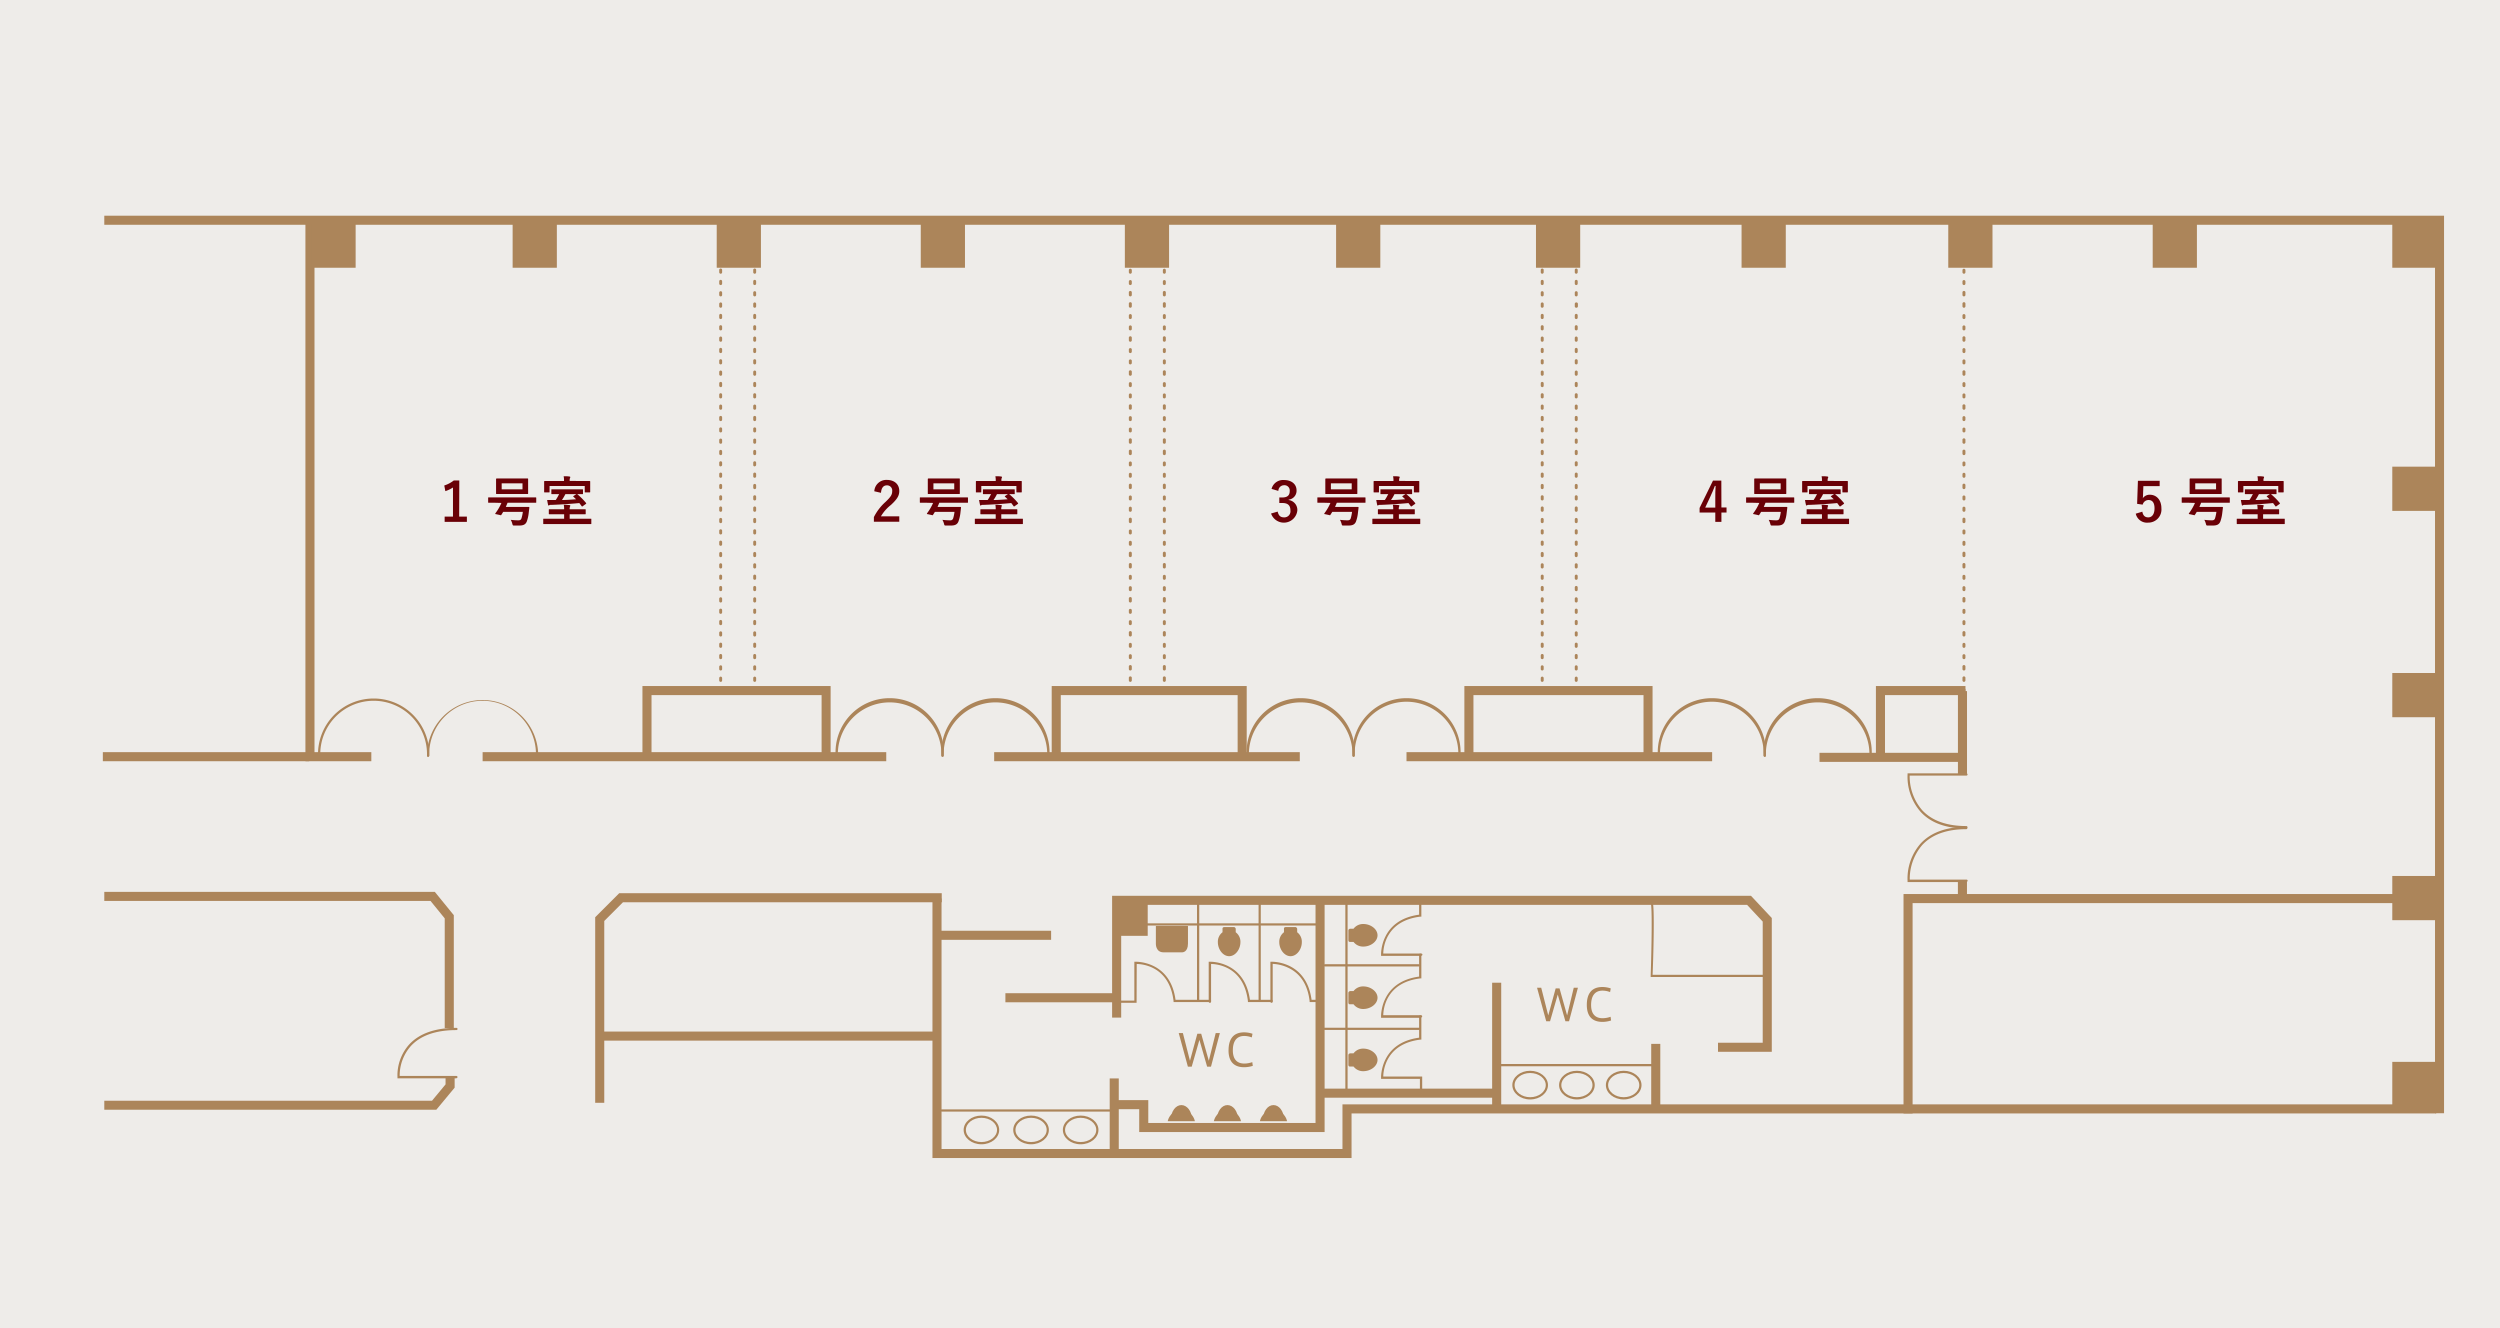 <svg xmlns="http://www.w3.org/2000/svg" viewBox="0 0 600.48 319"><defs><style>.cls-1{fill:#eeece9;}.cls-2{fill:#ac855a;}.cls-3{fill:#690006;}</style></defs><g id="レイヤー_2" data-name="レイヤー 2"><g id="デザイン作成"><rect class="cls-1" width="600.48" height="319"/><polygon class="cls-2" points="109 246.93 106.82 246.93 106.82 220.59 103.41 216.4 25.05 216.4 25.05 214.22 104.44 214.22 109 219.82 109 246.93"/><polygon class="cls-2" points="145.14 264.88 142.96 264.88 142.96 220.31 148.73 214.54 226.2 214.54 226.2 216.72 149.63 216.72 145.14 221.21 145.14 264.88"/><rect class="cls-2" x="144.05" y="247.77" width="81.59" height="2.18"/><polygon class="cls-2" points="324.63 278.15 223.97 278.15 223.97 215.8 226.15 215.8 226.15 275.98 322.45 275.98 322.45 265.26 585.16 265.26 585.16 267.44 324.63 267.44 324.63 278.15"/><polygon class="cls-2" points="587.04 267.39 584.87 267.39 584.87 53.99 25.05 53.99 25.05 51.81 587.04 51.81 587.04 267.39"/><polygon class="cls-2" points="425.57 252.63 412.65 252.63 412.65 250.45 423.39 250.45 423.39 221.36 419.63 217.34 269.3 217.34 269.3 244.42 267.12 244.42 267.12 215.16 420.57 215.16 425.57 220.5 425.57 252.63"/><polygon class="cls-2" points="318.16 271.91 273.63 271.91 273.63 266.42 267.63 266.42 267.63 264.24 275.81 264.24 275.81 269.73 315.98 269.73 315.98 216.87 318.16 216.87 318.16 271.91"/><rect class="cls-2" x="266.54" y="259.03" width="2.18" height="18.76"/><rect class="cls-2" x="317.3" y="261.48" width="42.19" height="2.18"/><rect class="cls-2" x="358.4" y="236.04" width="2.18" height="30.47"/><rect class="cls-2" x="396.61" y="250.73" width="2.18" height="14.93"/><rect class="cls-2" x="225.15" y="223.56" width="27.32" height="2.18"/><rect class="cls-2" x="241.49" y="238.56" width="26.14" height="2.18"/><polygon class="cls-2" points="104.8 266.55 25.05 266.55 25.05 264.38 103.77 264.38 107.02 260.46 107.02 258.75 109.2 258.75 109.2 261.25 104.8 266.55"/><polygon class="cls-2" points="89.19 182.84 73.36 182.84 73.36 53.08 75.54 53.08 75.54 180.66 89.19 180.66 89.19 182.84"/><rect class="cls-2" x="115.92" y="180.66" width="96.95" height="2.18"/><rect class="cls-2" x="238.79" y="180.66" width="73.41" height="2.18"/><rect class="cls-2" x="337.83" y="180.66" width="73.41" height="2.18"/><rect class="cls-2" x="437.03" y="180.82" width="35.06" height="2.18"/><rect class="cls-2" x="470.28" y="166" width="2.18" height="19.9"/><polygon class="cls-2" points="459.39 267.44 457.21 267.44 457.21 214.74 584.99 214.74 584.99 216.92 459.39 216.92 459.39 267.44"/><path class="cls-2" d="M109.61,259H95.47l0-.25a11.16,11.16,0,0,1,2.81-7.87c2.44-2.65,6.26-4,11.35-4a.27.27,0,1,1,0,.54c-4.93,0-8.61,1.29-10.94,3.82A10.71,10.71,0,0,0,96,258.43h13.62a.27.27,0,1,1,0,.54Z"/><path class="cls-2" d="M472.32,211.86H458.18l0-.25a12.78,12.78,0,0,1,3.14-9c2.45-2.65,6.16-4,11-4a.28.28,0,0,1,0,.55c-4.7,0-8.27,1.28-10.61,3.8a12.48,12.48,0,0,0-3,8.31h13.63a.27.27,0,1,1,0,.54Z"/><path class="cls-2" d="M472.32,199c-4.86,0-8.57-1.34-11-4a12.8,12.8,0,0,1-3.14-9l0-.25h14.14a.27.27,0,0,1,.27.27.28.28,0,0,1-.27.28H458.69a12.46,12.46,0,0,0,3,8.3c2.34,2.53,5.91,3.81,10.61,3.81a.27.27,0,1,1,0,.54Z"/><path class="cls-2" d="M129,181.77a.27.27,0,0,1-.27-.27,12.82,12.82,0,1,0-25.63,0,.27.27,0,0,1-.54,0,13.36,13.36,0,1,1,26.72,0A.27.27,0,0,1,129,181.77Z"/><path class="cls-2" d="M102.83,181.77a.27.27,0,0,1-.27-.27,12.82,12.82,0,1,0-25.63,0,.27.27,0,1,1-.54,0,13.36,13.36,0,1,1,26.71,0A.27.27,0,0,1,102.83,181.77Z"/><path class="cls-2" d="M251.8,181.77a.27.27,0,0,1-.27-.27,12.44,12.44,0,1,0-24.87,0,.27.27,0,1,1-.54,0,13,13,0,1,1,25.95,0A.27.27,0,0,1,251.8,181.77Z"/><path class="cls-2" d="M226.39,181.77a.27.27,0,0,1-.27-.27,12.44,12.44,0,1,0-24.87,0,.27.27,0,1,1-.54,0,13,13,0,1,1,25.95,0A.27.27,0,0,1,226.39,181.77Z"/><path class="cls-2" d="M350.54,181.77a.27.27,0,0,1-.27-.27,12.45,12.45,0,1,0-24.88,0,.27.27,0,0,1-.54,0,13,13,0,1,1,25.95,0A.27.27,0,0,1,350.54,181.77Z"/><path class="cls-2" d="M325.12,181.77a.27.27,0,0,1-.27-.27,12.44,12.44,0,1,0-24.87,0,.27.27,0,1,1-.54,0,13,13,0,1,1,25.95,0A.27.27,0,0,1,325.12,181.77Z"/><path class="cls-2" d="M449.29,181.77a.27.27,0,0,1-.27-.27,12.44,12.44,0,1,0-24.87,0,.27.27,0,0,1-.54,0,13,13,0,1,1,25.95,0A.27.27,0,0,1,449.29,181.77Z"/><path class="cls-2" d="M423.88,181.77a.27.27,0,0,1-.27-.27,12.45,12.45,0,1,0-24.88,0,.27.27,0,1,1-.53,0,13,13,0,1,1,25.95,0A.27.27,0,0,1,423.88,181.77Z"/><path class="cls-2" d="M340.76,232.14H318.23a.27.27,0,1,1,0-.54h22.53a.27.27,0,1,1,0,.54Z"/><path class="cls-2" d="M340.76,247.38H318.23a.27.27,0,1,1,0-.53h22.53a.27.27,0,1,1,0,.53Z"/><path class="cls-2" d="M341.32,229.59h-9.6v-.25c0-.09-.27-8.37,9.14-9.64v-3.45a.27.27,0,0,1,.54,0v3.92l-.23,0c-8.33,1-8.9,7.46-8.92,8.86h9.08a.27.27,0,1,1,0,.53Z"/><path class="cls-2" d="M305.41,240.87a.27.27,0,0,1-.27-.27V231l.26,0c.09,0,8.36-.27,9.63,9.15h2.21a.27.27,0,1,1,0,.54h-2.68l0-.24c-.46-3.85-2.14-6.52-5-7.93a9.55,9.55,0,0,0-3.87-1v9.08A.27.27,0,0,1,305.41,240.87Z"/><path class="cls-2" d="M290.59,240.87a.27.27,0,0,1-.27-.27V231l.26,0c.09,0,8.37-.27,9.64,9.15h5.19a.27.27,0,1,1,0,.54h-5.67l0-.24c-1-8.33-7.45-8.89-8.85-8.91v9.08A.27.27,0,0,1,290.59,240.87Z"/><path class="cls-2" d="M273,240.87h-4.62a.27.27,0,0,1,0-.54h4.08V231l.26,0c.08,0,8.37-.27,9.63,9.15h8.28a.27.27,0,0,1,0,.54h-8.75l0-.24c-1-8.33-7.45-8.89-8.85-8.91Z"/><path class="cls-2" d="M341.32,244.46h-9.6v-.26c0-.08-.27-8.37,9.14-9.63v-5.25a.27.27,0,0,1,.54,0V235l-.23,0c-8.33,1-8.9,7.45-8.92,8.85h9.08a.27.27,0,1,1,0,.54Z"/><path class="cls-2" d="M341.32,262a.27.27,0,0,1-.27-.27v-2.6h-9.33v-.25c0-.09-.27-8.37,9.14-9.64v-5.09a.27.27,0,0,1,.54,0v5.56l-.23,0c-8.33,1-8.9,7.46-8.92,8.86h9.35v3.13A.27.27,0,0,1,341.32,262Z"/><path class="cls-2" d="M397.59,256.11H359.88a.27.27,0,0,1,0-.54h37.71a.27.27,0,0,1,0,.54Z"/><path class="cls-2" d="M367.53,264.08c-2.36,0-4.28-1.55-4.28-3.45s1.92-3.44,4.28-3.44,4.28,1.55,4.28,3.44S369.89,264.08,367.53,264.08Zm0-6.35c-2.06,0-3.74,1.3-3.74,2.9s1.68,2.91,3.74,2.91,3.75-1.3,3.75-2.91S369.6,257.73,367.53,257.73Z"/><path class="cls-2" d="M267.05,267H226.26a.27.27,0,1,1,0-.53h40.79a.27.27,0,0,1,0,.53Z"/><path class="cls-2" d="M235.74,274.85c-2.36,0-4.28-1.55-4.28-3.45s1.92-3.45,4.28-3.45S240,269.5,240,271.4,238.1,274.85,235.74,274.85Zm0-6.36c-2.06,0-3.74,1.31-3.74,2.91s1.68,2.91,3.74,2.91,3.74-1.31,3.74-2.91S237.81,268.49,235.74,268.49Z"/><path class="cls-2" d="M247.65,274.85c-2.36,0-4.28-1.55-4.28-3.45s1.92-3.45,4.28-3.45,4.28,1.55,4.28,3.45S250,274.85,247.65,274.85Zm0-6.36c-2.06,0-3.74,1.31-3.74,2.91s1.68,2.91,3.74,2.91,3.75-1.31,3.75-2.91S249.72,268.49,247.65,268.49Z"/><path class="cls-2" d="M259.56,274.85c-2.36,0-4.27-1.55-4.27-3.45s1.91-3.45,4.27-3.45,4.28,1.55,4.28,3.45S261.92,274.85,259.56,274.85Zm0-6.36c-2.06,0-3.74,1.31-3.74,2.91s1.68,2.91,3.74,2.91,3.75-1.31,3.75-2.91S261.63,268.49,259.56,268.49Z"/><path class="cls-2" d="M378.76,264.08c-2.36,0-4.28-1.55-4.28-3.45s1.92-3.44,4.28-3.44,4.28,1.55,4.28,3.44S381.12,264.08,378.76,264.08Zm0-6.35c-2.07,0-3.74,1.3-3.74,2.9s1.67,2.91,3.74,2.91,3.74-1.3,3.74-2.91S380.82,257.73,378.76,257.73Z"/><path class="cls-2" d="M390,264.08c-2.36,0-4.28-1.55-4.28-3.45s1.92-3.44,4.28-3.44,4.28,1.55,4.28,3.44S392.34,264.08,390,264.08Zm0-6.35c-2.06,0-3.74,1.3-3.74,2.9s1.68,2.91,3.74,2.91,3.74-1.3,3.74-2.91S392.05,257.73,390,257.73Z"/><path class="cls-2" d="M287.78,240.67a.27.27,0,0,1-.27-.27V216.87a.27.27,0,0,1,.54,0V240.4A.27.27,0,0,1,287.78,240.67Z"/><path class="cls-2" d="M302.56,240.67a.27.27,0,0,1-.26-.27V216.87a.27.27,0,0,1,.53,0V240.4A.27.27,0,0,1,302.56,240.67Z"/><path class="cls-2" d="M311.57,223.92v-.79a.49.49,0,0,0-.38-.45h-2.34c-.47,0-.45.32-.45.32v.92a2.85,2.85,0,0,0-1.13,2.37c0,1.73,1.22,3.38,2.71,3.38s2.71-1.65,2.71-3.38A2.85,2.85,0,0,0,311.57,223.92Z"/><path class="cls-2" d="M325.11,223.07h-.78a.5.5,0,0,0-.46.37v2.34c0,.47.33.46.33.46h.91a2.86,2.86,0,0,0,2.37,1.12c1.73,0,3.39-1.21,3.39-2.71s-1.66-2.71-3.39-2.71A2.87,2.87,0,0,0,325.11,223.07Z"/><path class="cls-2" d="M325.11,238.05h-.78a.51.51,0,0,0-.46.38v2.33c0,.48.33.46.33.46h.91a2.87,2.87,0,0,0,2.37,1.13c1.73,0,3.39-1.22,3.39-2.71s-1.66-2.71-3.39-2.71A2.86,2.86,0,0,0,325.11,238.05Z"/><path class="cls-2" d="M325.11,253h-.78a.5.5,0,0,0-.46.37v2.34c0,.48.33.46.33.46h.91a2.86,2.86,0,0,0,2.37,1.12c1.73,0,3.39-1.21,3.39-2.71s-1.66-2.71-3.39-2.71A2.87,2.87,0,0,0,325.11,253Z"/><path class="cls-2" d="M296.81,223.92v-.79a.49.49,0,0,0-.37-.45H294.1c-.47,0-.46.32-.46.32v.92a2.85,2.85,0,0,0-1.12,2.37c0,1.73,1.21,3.38,2.71,3.38s2.71-1.65,2.71-3.38A2.85,2.85,0,0,0,296.81,223.92Z"/><path class="cls-2" d="M277.63,222.4v4.25s-.09,2.09,1.83,2.09H284s1.34,0,1.34-2.09V222.4"/><path class="cls-2" d="M287.73,222.31H275.54a.28.28,0,0,1-.27-.27.27.27,0,0,1,.27-.27h12.19a.27.27,0,0,1,.27.27A.28.28,0,0,1,287.73,222.31Z"/><path class="cls-2" d="M302.42,222.31H288.06a.28.28,0,0,1-.27-.27.27.27,0,0,1,.27-.27h14.36a.27.27,0,0,1,.27.27A.28.28,0,0,1,302.42,222.31Z"/><path class="cls-2" d="M316.42,222.31H302.86a.28.28,0,0,1-.27-.27.27.27,0,0,1,.27-.27h13.56a.27.27,0,0,1,.27.27A.28.28,0,0,1,316.42,222.31Z"/><path class="cls-2" d="M323.41,232.14a.27.27,0,0,1-.27-.27V217.22a.27.27,0,0,1,.54,0v14.65A.27.27,0,0,1,323.41,232.14Z"/><path class="cls-2" d="M323.41,262.07a.27.27,0,0,1-.27-.27V232.15a.27.27,0,0,1,.54,0V261.8A.27.27,0,0,1,323.41,262.07Z"/><path class="cls-2" d="M292,248.14h1l-2.13,8.06h-.93l-1.85-6.43-1.85,6.43h-.92l-2.2-8.06h1l1.7,6.65,1.77-6.49h.93l1.83,6.49Z"/><path class="cls-2" d="M295.09,252.26c0-2.24.82-4.3,3.75-4.3a6.48,6.48,0,0,1,2,.34l-.17.88a5.11,5.11,0,0,0-1.81-.35c-2.06,0-2.74,1.58-2.74,3.45s.76,3.18,2.78,3.18a6.3,6.3,0,0,0,1.89-.34l.12.89a7,7,0,0,1-2.06.33c-2.89,0-3.77-1.84-3.77-4.07Z"/><path class="cls-2" d="M378,237.25h1l-2.13,8.05H376l-1.84-6.42-1.85,6.42h-.92l-2.2-8.05h1l1.69,6.65,1.78-6.49h.93l1.82,6.49Z"/><path class="cls-2" d="M381.14,241.37c0-2.24.81-4.3,3.75-4.3a6.41,6.41,0,0,1,2,.34l-.16.88a5.11,5.11,0,0,0-1.81-.35c-2.06,0-2.75,1.58-2.75,3.45s.77,3.18,2.78,3.18a6,6,0,0,0,1.9-.35l.12.89a6.69,6.69,0,0,1-2.06.34c-2.89,0-3.77-1.85-3.77-4.07Z"/><rect class="cls-2" x="470.27" y="211.44" width="2.18" height="3.63"/><polygon class="cls-2" points="299.45 181.12 297.27 181.12 297.27 166.96 254.79 166.96 254.79 181.12 252.61 181.12 252.61 164.78 299.45 164.78 299.45 181.12"/><polygon class="cls-2" points="199.51 181.12 197.34 181.12 197.34 166.96 156.49 166.96 156.49 181.12 154.31 181.12 154.31 164.78 199.51 164.78 199.51 181.12"/><polygon class="cls-2" points="396.93 181.12 394.76 181.12 394.76 166.96 353.91 166.96 353.91 181.12 351.73 181.12 351.73 164.78 396.93 164.78 396.93 181.12"/><polygon class="cls-2" points="452.76 181.12 450.58 181.12 450.58 164.78 472.09 164.78 472.09 166.96 452.76 166.96 452.76 181.12"/><rect class="cls-2" x="24.7" y="180.66" width="49.56" height="2.18"/><rect class="cls-2" x="74.8" y="53.69" width="10.62" height="10.62"/><rect class="cls-2" x="123.13" y="53.69" width="10.62" height="10.62"/><rect class="cls-2" x="172.15" y="53.69" width="10.62" height="10.62"/><rect class="cls-2" x="221.16" y="53.69" width="10.62" height="10.62"/><rect class="cls-2" x="270.18" y="53.69" width="10.62" height="10.62"/><rect class="cls-2" x="320.92" y="53.69" width="10.62" height="10.62"/><rect class="cls-2" x="368.93" y="53.69" width="10.62" height="10.62"/><rect class="cls-2" x="418.31" y="53.69" width="10.62" height="10.62"/><rect class="cls-2" x="467.96" y="53.69" width="10.62" height="10.62"/><rect class="cls-2" x="517.06" y="53.69" width="10.62" height="10.62"/><rect class="cls-2" x="574.61" y="53.69" width="10.62" height="10.62"/><rect class="cls-2" x="574.61" y="112.09" width="10.62" height="10.62"/><rect class="cls-2" x="574.61" y="161.65" width="10.62" height="10.62"/><rect class="cls-2" x="574.61" y="210.4" width="10.62" height="10.62"/><rect class="cls-2" x="574.61" y="255.05" width="10.62" height="10.62"/><rect class="cls-2" x="268.41" y="216.07" width="7.26" height="8.71"/><path class="cls-2" d="M424.71,234.67H396.48v-.28c.21-6.36.41-16.73,0-17.46a.27.27,0,0,1,.11-.36.25.25,0,0,1,.35.09c.54.9.16,14.13,0,17.48h27.68a.27.27,0,1,1,0,.53Z"/><path class="cls-2" d="M287,269.31a3.33,3.33,0,0,0-6.52,0Z"/><path class="cls-2" d="M286.28,268.77c0-1.85-1.16-3.34-2.52-3.34s-2.47,1.49-2.52,3.34Z"/><path class="cls-2" d="M298.08,269.31a3.33,3.33,0,0,0-6.52,0Z"/><path class="cls-2" d="M297.34,268.77c0-1.85-1.16-3.34-2.52-3.34s-2.47,1.49-2.52,3.34Z"/><path class="cls-2" d="M309.14,269.31a3.33,3.33,0,0,0-6.52,0Z"/><path class="cls-2" d="M308.41,268.77c-.06-1.85-1.16-3.34-2.53-3.34s-2.47,1.49-2.52,3.34Z"/><path class="cls-2" d="M173.1,166.5a.35.35,0,0,1-.35-.35v-.55a.35.35,0,0,1,.35-.35.35.35,0,0,1,.35.35v.55A.35.35,0,0,1,173.1,166.5Zm0-2.72a.36.36,0,0,1-.35-.36v-.54a.36.36,0,0,1,.35-.36.35.35,0,0,1,.35.36v.54A.35.35,0,0,1,173.1,163.78Zm0-2.73a.35.35,0,0,1-.35-.35v-.54a.36.36,0,0,1,.35-.36.35.35,0,0,1,.35.36v.54A.34.34,0,0,1,173.1,161.05Zm0-2.72a.35.35,0,0,1-.35-.35v-.55a.35.35,0,0,1,.35-.35.35.35,0,0,1,.35.35V158A.35.35,0,0,1,173.1,158.33Zm0-2.72a.36.36,0,0,1-.35-.36v-.54a.35.35,0,0,1,.35-.35.34.34,0,0,1,.35.35v.54A.35.35,0,0,1,173.1,155.61Zm0-2.72a.36.36,0,0,1-.35-.36V152a.36.36,0,0,1,.35-.36.35.35,0,0,1,.35.36v.54A.35.35,0,0,1,173.1,152.89Zm0-2.73a.35.35,0,0,1-.35-.35v-.55a.35.35,0,0,1,.35-.35.35.35,0,0,1,.35.35v.55A.35.35,0,0,1,173.1,150.16Zm0-2.72a.35.35,0,0,1-.35-.35v-.55a.35.35,0,0,1,.35-.35.35.35,0,0,1,.35.35v.55A.35.35,0,0,1,173.1,147.44Zm0-2.72a.36.36,0,0,1-.35-.36v-.54a.36.36,0,0,1,.35-.36.35.35,0,0,1,.35.36v.54A.35.35,0,0,1,173.1,144.72Zm0-2.73a.35.35,0,0,1-.35-.35v-.55a.35.35,0,0,1,.35-.35.35.35,0,0,1,.35.35v.55A.35.35,0,0,1,173.1,142Zm0-2.72a.35.35,0,0,1-.35-.35v-.55a.35.35,0,0,1,.35-.35.35.35,0,0,1,.35.35v.55A.35.35,0,0,1,173.1,139.27Zm0-2.72a.36.36,0,0,1-.35-.36v-.54a.36.36,0,0,1,.35-.36.35.35,0,0,1,.35.36v.54A.35.35,0,0,1,173.1,136.55Zm0-2.73a.35.35,0,0,1-.35-.35v-.54a.36.36,0,0,1,.35-.36.35.35,0,0,1,.35.36v.54A.34.34,0,0,1,173.1,133.82Zm0-2.72a.35.35,0,0,1-.35-.35v-.55a.35.35,0,0,1,.35-.35.35.35,0,0,1,.35.35v.55A.35.35,0,0,1,173.1,131.1Zm0-2.72a.36.36,0,0,1-.35-.36v-.54a.35.35,0,0,1,.35-.35.34.34,0,0,1,.35.35V128A.35.35,0,0,1,173.1,128.38Zm0-2.72a.36.36,0,0,1-.35-.36v-.54a.36.36,0,0,1,.35-.36.35.35,0,0,1,.35.36v.54A.35.35,0,0,1,173.1,125.66Zm0-2.73a.35.35,0,0,1-.35-.35V122a.35.35,0,0,1,.35-.35.35.35,0,0,1,.35.35v.55A.35.35,0,0,1,173.1,122.93Zm0-2.72a.35.35,0,0,1-.35-.35v-.55a.35.35,0,0,1,.35-.35.34.34,0,0,1,.35.35v.55A.35.35,0,0,1,173.1,120.21Zm0-2.72a.36.36,0,0,1-.35-.36v-.54a.36.36,0,0,1,.35-.36.35.35,0,0,1,.35.36v.54A.35.35,0,0,1,173.1,117.49Zm0-2.73a.35.35,0,0,1-.35-.35v-.55a.35.35,0,0,1,.35-.35.35.35,0,0,1,.35.35v.55A.35.35,0,0,1,173.1,114.76Zm0-2.72a.35.35,0,0,1-.35-.35v-.55a.35.35,0,0,1,.35-.35.35.35,0,0,1,.35.35v.55A.35.35,0,0,1,173.1,112Zm0-2.72a.36.36,0,0,1-.35-.36v-.54a.36.36,0,0,1,.35-.36.35.35,0,0,1,.35.36V109A.35.35,0,0,1,173.1,109.32Zm0-2.73a.35.35,0,0,1-.35-.35v-.54a.36.36,0,0,1,.35-.36.35.35,0,0,1,.35.36v.54A.34.34,0,0,1,173.1,106.59Zm0-2.72a.35.35,0,0,1-.35-.35V103a.35.35,0,0,1,.35-.35.35.35,0,0,1,.35.35v.55A.35.35,0,0,1,173.1,103.87Zm0-2.72a.36.36,0,0,1-.35-.36v-.54a.35.35,0,0,1,.35-.35.34.34,0,0,1,.35.35v.54A.35.35,0,0,1,173.1,101.15Zm0-2.73a.35.35,0,0,1-.35-.35v-.54a.36.36,0,0,1,.35-.36.35.35,0,0,1,.35.36v.54A.34.34,0,0,1,173.1,98.42Zm0-2.72a.35.35,0,0,1-.35-.35V94.8a.35.35,0,0,1,.35-.35.35.35,0,0,1,.35.35v.55A.35.35,0,0,1,173.1,95.7Zm0-2.72a.36.36,0,0,1-.35-.36v-.54a.35.35,0,0,1,.35-.35.34.34,0,0,1,.35.35v.54A.35.35,0,0,1,173.1,93Zm0-2.72a.36.36,0,0,1-.35-.36v-.54a.36.36,0,0,1,.35-.36.35.35,0,0,1,.35.36v.54A.35.35,0,0,1,173.1,90.26Zm0-2.73a.35.35,0,0,1-.35-.35v-.55a.35.35,0,0,1,.35-.35.35.35,0,0,1,.35.35v.55A.35.35,0,0,1,173.1,87.53Zm0-2.72a.35.35,0,0,1-.35-.35v-.55a.35.35,0,0,1,.35-.35.35.35,0,0,1,.35.35v.55A.35.35,0,0,1,173.1,84.81Zm0-2.72a.36.36,0,0,1-.35-.36v-.54a.36.36,0,0,1,.35-.36.35.35,0,0,1,.35.36v.54A.35.35,0,0,1,173.1,82.09Zm0-2.73a.35.35,0,0,1-.35-.35v-.55a.35.35,0,0,1,.35-.35.35.35,0,0,1,.35.35V79A.34.34,0,0,1,173.1,79.36Zm0-2.72a.35.35,0,0,1-.35-.35v-.55a.35.35,0,0,1,.35-.35.35.35,0,0,1,.35.35v.55A.35.35,0,0,1,173.1,76.64Zm0-2.72a.36.36,0,0,1-.35-.36V73a.36.36,0,0,1,.35-.36.35.35,0,0,1,.35.36v.54A.35.35,0,0,1,173.1,73.92Zm0-2.73a.35.35,0,0,1-.35-.35V70.3a.36.36,0,0,1,.35-.36.35.35,0,0,1,.35.36v.54A.34.34,0,0,1,173.1,71.19Zm0-2.72a.35.35,0,0,1-.35-.35v-.55a.35.35,0,0,1,.35-.35.35.35,0,0,1,.35.35v.55A.35.35,0,0,1,173.1,68.47Zm0-2.72a.36.36,0,0,1-.35-.36v-.54a.35.35,0,0,1,.35-.35.34.34,0,0,1,.35.35v.54A.35.35,0,0,1,173.1,65.75Z"/><path class="cls-2" d="M181.27,166.5a.35.35,0,0,1-.35-.35v-.55a.35.35,0,0,1,.35-.35.35.35,0,0,1,.35.35v.55A.35.35,0,0,1,181.27,166.5Zm0-2.72a.36.36,0,0,1-.35-.36v-.54a.36.36,0,0,1,.35-.36.35.35,0,0,1,.35.36v.54A.35.35,0,0,1,181.27,163.78Zm0-2.73a.35.35,0,0,1-.35-.35v-.54a.36.36,0,0,1,.35-.36.35.35,0,0,1,.35.36v.54A.34.34,0,0,1,181.27,161.05Zm0-2.72a.35.35,0,0,1-.35-.35v-.55a.35.35,0,0,1,.35-.35.35.35,0,0,1,.35.35V158A.35.35,0,0,1,181.27,158.33Zm0-2.72a.36.36,0,0,1-.35-.36v-.54a.35.35,0,0,1,.35-.35.34.34,0,0,1,.35.35v.54A.35.35,0,0,1,181.27,155.61Zm0-2.72a.36.36,0,0,1-.35-.36V152a.36.36,0,0,1,.35-.36.35.35,0,0,1,.35.36v.54A.35.35,0,0,1,181.27,152.89Zm0-2.73a.35.35,0,0,1-.35-.35v-.55a.35.35,0,0,1,.35-.35.35.35,0,0,1,.35.35v.55A.35.35,0,0,1,181.27,150.16Zm0-2.72a.35.35,0,0,1-.35-.35v-.55a.35.35,0,0,1,.35-.35.35.35,0,0,1,.35.35v.55A.35.35,0,0,1,181.27,147.44Zm0-2.72a.36.36,0,0,1-.35-.36v-.54a.36.36,0,0,1,.35-.36.35.35,0,0,1,.35.36v.54A.35.35,0,0,1,181.27,144.72Zm0-2.73a.35.35,0,0,1-.35-.35v-.55a.35.35,0,0,1,.35-.35.35.35,0,0,1,.35.35v.55A.35.35,0,0,1,181.27,142Zm0-2.72a.35.35,0,0,1-.35-.35v-.55a.35.35,0,0,1,.35-.35.35.35,0,0,1,.35.35v.55A.35.35,0,0,1,181.27,139.27Zm0-2.72a.36.36,0,0,1-.35-.36v-.54a.36.36,0,0,1,.35-.36.35.35,0,0,1,.35.36v.54A.35.35,0,0,1,181.27,136.55Zm0-2.73a.35.35,0,0,1-.35-.35v-.54a.36.36,0,0,1,.35-.36.35.35,0,0,1,.35.36v.54A.34.34,0,0,1,181.27,133.82Zm0-2.72a.35.35,0,0,1-.35-.35v-.55a.35.35,0,0,1,.35-.35.35.35,0,0,1,.35.35v.55A.35.35,0,0,1,181.27,131.1Zm0-2.72a.36.36,0,0,1-.35-.36v-.54a.35.35,0,0,1,.35-.35.34.34,0,0,1,.35.35V128A.35.35,0,0,1,181.27,128.38Zm0-2.72a.36.36,0,0,1-.35-.36v-.54a.36.36,0,0,1,.35-.36.35.35,0,0,1,.35.36v.54A.35.35,0,0,1,181.27,125.66Zm0-2.73a.35.35,0,0,1-.35-.35V122a.35.35,0,0,1,.35-.35.35.35,0,0,1,.35.35v.55A.35.35,0,0,1,181.27,122.93Zm0-2.72a.35.35,0,0,1-.35-.35v-.55a.35.35,0,0,1,.35-.35.34.34,0,0,1,.35.35v.55A.35.35,0,0,1,181.27,120.21Zm0-2.72a.36.36,0,0,1-.35-.36v-.54a.36.36,0,0,1,.35-.36.35.35,0,0,1,.35.36v.54A.35.35,0,0,1,181.27,117.49Zm0-2.73a.35.35,0,0,1-.35-.35v-.55a.35.35,0,0,1,.35-.35.35.35,0,0,1,.35.35v.55A.35.35,0,0,1,181.27,114.76Zm0-2.72a.35.35,0,0,1-.35-.35v-.55a.35.35,0,0,1,.35-.35.35.35,0,0,1,.35.35v.55A.35.35,0,0,1,181.27,112Zm0-2.72a.36.36,0,0,1-.35-.36v-.54a.36.36,0,0,1,.35-.36.35.35,0,0,1,.35.36V109A.35.35,0,0,1,181.27,109.32Zm0-2.73a.35.35,0,0,1-.35-.35v-.54a.36.36,0,0,1,.35-.36.35.35,0,0,1,.35.36v.54A.34.34,0,0,1,181.27,106.59Zm0-2.72a.35.35,0,0,1-.35-.35V103a.35.35,0,0,1,.35-.35.35.35,0,0,1,.35.35v.55A.35.35,0,0,1,181.27,103.87Zm0-2.72a.36.36,0,0,1-.35-.36v-.54a.35.35,0,0,1,.35-.35.34.34,0,0,1,.35.35v.54A.35.35,0,0,1,181.27,101.15Zm0-2.73a.35.35,0,0,1-.35-.35v-.54a.36.36,0,0,1,.35-.36.35.35,0,0,1,.35.36v.54A.34.34,0,0,1,181.27,98.42Zm0-2.72a.35.35,0,0,1-.35-.35V94.8a.35.35,0,0,1,.35-.35.35.35,0,0,1,.35.35v.55A.35.35,0,0,1,181.27,95.7Zm0-2.72a.36.36,0,0,1-.35-.36v-.54a.35.35,0,0,1,.35-.35.34.34,0,0,1,.35.35v.54A.35.35,0,0,1,181.27,93Zm0-2.72a.36.36,0,0,1-.35-.36v-.54a.36.36,0,0,1,.35-.36.35.35,0,0,1,.35.36v.54A.35.35,0,0,1,181.27,90.26Zm0-2.73a.35.35,0,0,1-.35-.35v-.55a.35.35,0,0,1,.35-.35.35.35,0,0,1,.35.35v.55A.35.35,0,0,1,181.27,87.53Zm0-2.72a.35.35,0,0,1-.35-.35v-.55a.35.35,0,0,1,.35-.35.35.35,0,0,1,.35.35v.55A.35.35,0,0,1,181.27,84.81Zm0-2.72a.36.36,0,0,1-.35-.36v-.54a.36.36,0,0,1,.35-.36.35.35,0,0,1,.35.36v.54A.35.35,0,0,1,181.27,82.09Zm0-2.73a.35.35,0,0,1-.35-.35v-.55a.35.35,0,0,1,.35-.35.35.35,0,0,1,.35.35V79A.34.34,0,0,1,181.27,79.36Zm0-2.72a.35.35,0,0,1-.35-.35v-.55a.35.35,0,0,1,.35-.35.35.35,0,0,1,.35.35v.55A.35.35,0,0,1,181.27,76.64Zm0-2.72a.36.36,0,0,1-.35-.36V73a.36.36,0,0,1,.35-.36.35.35,0,0,1,.35.36v.54A.35.35,0,0,1,181.27,73.92Zm0-2.73a.35.35,0,0,1-.35-.35V70.3a.36.36,0,0,1,.35-.36.35.35,0,0,1,.35.36v.54A.34.34,0,0,1,181.27,71.19Zm0-2.72a.35.35,0,0,1-.35-.35v-.55a.35.35,0,0,1,.35-.35.35.35,0,0,1,.35.35v.55A.35.35,0,0,1,181.27,68.47Zm0-2.72a.36.36,0,0,1-.35-.36v-.54a.35.35,0,0,1,.35-.35.34.34,0,0,1,.35.35v.54A.35.35,0,0,1,181.27,65.75Z"/><path class="cls-2" d="M271.49,166.5a.35.35,0,0,1-.35-.35v-.55a.36.36,0,0,1,.71,0v.55A.36.36,0,0,1,271.49,166.5Zm0-2.72a.36.36,0,0,1-.35-.36v-.54a.36.36,0,1,1,.71,0v.54A.36.36,0,0,1,271.49,163.78Zm0-2.73a.35.35,0,0,1-.35-.35v-.54a.36.36,0,1,1,.71,0v.54A.35.35,0,0,1,271.49,161.05Zm0-2.72a.35.35,0,0,1-.35-.35v-.55a.36.36,0,0,1,.71,0V158A.36.36,0,0,1,271.49,158.33Zm0-2.72a.36.36,0,0,1-.35-.36v-.54a.36.36,0,0,1,.71,0v.54A.36.36,0,0,1,271.49,155.61Zm0-2.72a.36.36,0,0,1-.35-.36V152a.36.36,0,1,1,.71,0v.54A.36.36,0,0,1,271.49,152.89Zm0-2.73a.35.35,0,0,1-.35-.35v-.55a.36.36,0,0,1,.71,0v.55A.36.36,0,0,1,271.49,150.16Zm0-2.72a.35.35,0,0,1-.35-.35v-.55a.36.36,0,0,1,.71,0v.55A.36.36,0,0,1,271.49,147.44Zm0-2.72a.36.36,0,0,1-.35-.36v-.54a.36.36,0,1,1,.71,0v.54A.36.36,0,0,1,271.49,144.72Zm0-2.73a.35.35,0,0,1-.35-.35v-.55a.36.36,0,0,1,.71,0v.55A.36.36,0,0,1,271.49,142Zm0-2.72a.35.35,0,0,1-.35-.35v-.55a.36.36,0,0,1,.71,0v.55A.36.36,0,0,1,271.49,139.27Zm0-2.72a.36.36,0,0,1-.35-.36v-.54a.36.36,0,1,1,.71,0v.54A.36.36,0,0,1,271.49,136.55Zm0-2.73a.35.35,0,0,1-.35-.35v-.54a.36.36,0,1,1,.71,0v.54A.35.35,0,0,1,271.49,133.82Zm0-2.72a.35.35,0,0,1-.35-.35v-.55a.36.36,0,0,1,.71,0v.55A.36.36,0,0,1,271.49,131.1Zm0-2.72a.36.36,0,0,1-.35-.36v-.54a.36.36,0,0,1,.71,0V128A.36.36,0,0,1,271.49,128.38Zm0-2.72a.36.36,0,0,1-.35-.36v-.54a.36.36,0,1,1,.71,0v.54A.36.36,0,0,1,271.49,125.66Zm0-2.73a.35.35,0,0,1-.35-.35V122a.36.36,0,0,1,.71,0v.55A.36.36,0,0,1,271.49,122.93Zm0-2.72a.35.35,0,0,1-.35-.35v-.55a.36.36,0,0,1,.71,0v.55A.36.36,0,0,1,271.49,120.21Zm0-2.72a.36.36,0,0,1-.35-.36v-.54a.36.36,0,1,1,.71,0v.54A.36.36,0,0,1,271.49,117.49Zm0-2.73a.35.35,0,0,1-.35-.35v-.55a.36.36,0,0,1,.71,0v.55A.36.36,0,0,1,271.49,114.76Zm0-2.72a.35.35,0,0,1-.35-.35v-.55a.36.36,0,0,1,.71,0v.55A.36.36,0,0,1,271.49,112Zm0-2.72a.36.36,0,0,1-.35-.36v-.54a.36.36,0,1,1,.71,0V109A.36.36,0,0,1,271.49,109.32Zm0-2.73a.35.35,0,0,1-.35-.35v-.54a.36.36,0,1,1,.71,0v.54A.35.35,0,0,1,271.49,106.59Zm0-2.72a.35.35,0,0,1-.35-.35V103a.36.36,0,0,1,.71,0v.55A.36.36,0,0,1,271.49,103.87Zm0-2.72a.36.36,0,0,1-.35-.36v-.54a.36.36,0,0,1,.71,0v.54A.36.36,0,0,1,271.49,101.15Zm0-2.73a.35.35,0,0,1-.35-.35v-.54a.36.36,0,1,1,.71,0v.54A.35.35,0,0,1,271.49,98.42Zm0-2.72a.35.35,0,0,1-.35-.35V94.8a.36.36,0,0,1,.71,0v.55A.36.36,0,0,1,271.49,95.7Zm0-2.72a.36.36,0,0,1-.35-.36v-.54a.36.36,0,0,1,.71,0v.54A.36.36,0,0,1,271.49,93Zm0-2.72a.36.36,0,0,1-.35-.36v-.54a.36.36,0,1,1,.71,0v.54A.36.36,0,0,1,271.49,90.26Zm0-2.73a.35.35,0,0,1-.35-.35v-.55a.36.36,0,0,1,.71,0v.55A.36.36,0,0,1,271.49,87.53Zm0-2.72a.35.35,0,0,1-.35-.35v-.55a.36.36,0,0,1,.71,0v.55A.36.36,0,0,1,271.49,84.81Zm0-2.72a.36.36,0,0,1-.35-.36v-.54a.36.36,0,1,1,.71,0v.54A.36.36,0,0,1,271.49,82.09Zm0-2.73a.35.35,0,0,1-.35-.35v-.55a.36.36,0,0,1,.71,0V79A.35.35,0,0,1,271.49,79.36Zm0-2.72a.35.35,0,0,1-.35-.35v-.55a.36.36,0,0,1,.71,0v.55A.36.36,0,0,1,271.49,76.64Zm0-2.72a.36.36,0,0,1-.35-.36V73a.36.36,0,1,1,.71,0v.54A.36.36,0,0,1,271.49,73.92Zm0-2.73a.35.35,0,0,1-.35-.35V70.3a.36.36,0,1,1,.71,0v.54A.35.35,0,0,1,271.49,71.19Zm0-2.72a.35.35,0,0,1-.35-.35v-.55a.36.36,0,0,1,.71,0v.55A.36.36,0,0,1,271.49,68.47Zm0-2.72a.36.36,0,0,1-.35-.36v-.54a.36.36,0,0,1,.71,0v.54A.36.36,0,0,1,271.49,65.75Z"/><path class="cls-2" d="M279.66,166.5a.35.35,0,0,1-.35-.35v-.55a.36.36,0,0,1,.71,0v.55A.36.36,0,0,1,279.66,166.5Zm0-2.72a.36.36,0,0,1-.35-.36v-.54a.36.36,0,1,1,.71,0v.54A.36.36,0,0,1,279.66,163.78Zm0-2.73a.35.35,0,0,1-.35-.35v-.54a.36.36,0,1,1,.71,0v.54A.35.35,0,0,1,279.66,161.05Zm0-2.72a.35.35,0,0,1-.35-.35v-.55a.36.36,0,0,1,.71,0V158A.36.36,0,0,1,279.66,158.33Zm0-2.72a.36.36,0,0,1-.35-.36v-.54a.36.36,0,0,1,.71,0v.54A.36.36,0,0,1,279.66,155.61Zm0-2.72a.36.36,0,0,1-.35-.36V152a.36.36,0,1,1,.71,0v.54A.36.36,0,0,1,279.66,152.89Zm0-2.73a.35.35,0,0,1-.35-.35v-.55a.36.36,0,0,1,.71,0v.55A.36.36,0,0,1,279.66,150.16Zm0-2.72a.35.35,0,0,1-.35-.35v-.55a.36.36,0,0,1,.71,0v.55A.36.36,0,0,1,279.66,147.44Zm0-2.72a.36.36,0,0,1-.35-.36v-.54a.36.36,0,1,1,.71,0v.54A.36.36,0,0,1,279.66,144.72Zm0-2.73a.35.35,0,0,1-.35-.35v-.55a.36.36,0,0,1,.71,0v.55A.36.36,0,0,1,279.66,142Zm0-2.72a.35.35,0,0,1-.35-.35v-.55a.36.36,0,0,1,.71,0v.55A.36.36,0,0,1,279.66,139.27Zm0-2.72a.36.36,0,0,1-.35-.36v-.54a.36.36,0,1,1,.71,0v.54A.36.36,0,0,1,279.66,136.55Zm0-2.73a.35.35,0,0,1-.35-.35v-.54a.36.36,0,1,1,.71,0v.54A.35.35,0,0,1,279.66,133.82Zm0-2.72a.35.35,0,0,1-.35-.35v-.55a.36.36,0,0,1,.71,0v.55A.36.36,0,0,1,279.66,131.1Zm0-2.72a.36.36,0,0,1-.35-.36v-.54a.36.36,0,0,1,.71,0V128A.36.36,0,0,1,279.66,128.38Zm0-2.72a.36.36,0,0,1-.35-.36v-.54a.36.36,0,1,1,.71,0v.54A.36.36,0,0,1,279.66,125.66Zm0-2.73a.35.35,0,0,1-.35-.35V122a.36.36,0,0,1,.71,0v.55A.36.36,0,0,1,279.66,122.93Zm0-2.72a.35.35,0,0,1-.35-.35v-.55a.36.36,0,0,1,.71,0v.55A.36.36,0,0,1,279.66,120.21Zm0-2.72a.36.36,0,0,1-.35-.36v-.54a.36.36,0,1,1,.71,0v.54A.36.36,0,0,1,279.66,117.49Zm0-2.73a.35.35,0,0,1-.35-.35v-.55a.36.36,0,0,1,.71,0v.55A.36.36,0,0,1,279.66,114.76Zm0-2.72a.35.35,0,0,1-.35-.35v-.55a.36.36,0,0,1,.71,0v.55A.36.36,0,0,1,279.66,112Zm0-2.72a.36.36,0,0,1-.35-.36v-.54a.36.36,0,1,1,.71,0V109A.36.36,0,0,1,279.66,109.32Zm0-2.73a.35.35,0,0,1-.35-.35v-.54a.36.36,0,1,1,.71,0v.54A.35.35,0,0,1,279.66,106.59Zm0-2.72a.35.35,0,0,1-.35-.35V103a.36.36,0,0,1,.71,0v.55A.36.36,0,0,1,279.66,103.87Zm0-2.72a.36.36,0,0,1-.35-.36v-.54a.36.36,0,0,1,.71,0v.54A.36.36,0,0,1,279.66,101.15Zm0-2.73a.35.35,0,0,1-.35-.35v-.54a.36.36,0,1,1,.71,0v.54A.35.35,0,0,1,279.66,98.42Zm0-2.72a.35.35,0,0,1-.35-.35V94.8a.36.36,0,0,1,.71,0v.55A.36.36,0,0,1,279.66,95.7Zm0-2.72a.36.36,0,0,1-.35-.36v-.54a.36.36,0,0,1,.71,0v.54A.36.36,0,0,1,279.66,93Zm0-2.72a.36.36,0,0,1-.35-.36v-.54a.36.36,0,1,1,.71,0v.54A.36.36,0,0,1,279.66,90.26Zm0-2.73a.35.35,0,0,1-.35-.35v-.55a.36.36,0,0,1,.71,0v.55A.36.36,0,0,1,279.66,87.53Zm0-2.72a.35.35,0,0,1-.35-.35v-.55a.36.36,0,0,1,.71,0v.55A.36.36,0,0,1,279.66,84.81Zm0-2.72a.36.36,0,0,1-.35-.36v-.54a.36.36,0,1,1,.71,0v.54A.36.36,0,0,1,279.66,82.09Zm0-2.73a.35.35,0,0,1-.35-.35v-.55a.36.36,0,0,1,.71,0V79A.35.35,0,0,1,279.66,79.36Zm0-2.72a.35.35,0,0,1-.35-.35v-.55a.36.36,0,0,1,.71,0v.55A.36.36,0,0,1,279.66,76.64Zm0-2.72a.36.36,0,0,1-.35-.36V73a.36.36,0,1,1,.71,0v.54A.36.36,0,0,1,279.66,73.92Zm0-2.73a.35.35,0,0,1-.35-.35V70.3a.36.36,0,1,1,.71,0v.54A.35.35,0,0,1,279.66,71.19Zm0-2.72a.35.35,0,0,1-.35-.35v-.55a.36.36,0,0,1,.71,0v.55A.36.36,0,0,1,279.66,68.47Zm0-2.72a.36.36,0,0,1-.35-.36v-.54a.36.36,0,0,1,.71,0v.54A.36.36,0,0,1,279.66,65.75Z"/><path class="cls-2" d="M370.43,166.5a.35.35,0,0,1-.35-.35v-.55a.35.35,0,0,1,.35-.35.35.35,0,0,1,.35.35v.55A.35.35,0,0,1,370.43,166.5Zm0-2.72a.35.35,0,0,1-.35-.36v-.54a.35.35,0,0,1,.35-.36.36.36,0,0,1,.35.36v.54A.36.36,0,0,1,370.43,163.78Zm0-2.73a.34.34,0,0,1-.35-.35v-.54a.35.35,0,0,1,.35-.36.36.36,0,0,1,.35.36v.54A.35.35,0,0,1,370.43,161.05Zm0-2.72a.35.35,0,0,1-.35-.35v-.55a.35.35,0,0,1,.35-.35.35.35,0,0,1,.35.35V158A.35.35,0,0,1,370.43,158.33Zm0-2.72a.35.35,0,0,1-.35-.36v-.54a.34.34,0,0,1,.35-.35.35.35,0,0,1,.35.35v.54A.36.36,0,0,1,370.43,155.61Zm0-2.72a.35.35,0,0,1-.35-.36V152a.35.35,0,0,1,.35-.36.36.36,0,0,1,.35.36v.54A.36.36,0,0,1,370.43,152.89Zm0-2.73a.35.35,0,0,1-.35-.35v-.55a.35.35,0,0,1,.35-.35.35.35,0,0,1,.35.35v.55A.35.35,0,0,1,370.43,150.16Zm0-2.72a.35.35,0,0,1-.35-.35v-.55a.35.35,0,0,1,.35-.35.35.35,0,0,1,.35.35v.55A.35.35,0,0,1,370.43,147.44Zm0-2.72a.35.35,0,0,1-.35-.36v-.54a.35.35,0,0,1,.35-.36.36.36,0,0,1,.35.36v.54A.36.36,0,0,1,370.43,144.72Zm0-2.73a.35.35,0,0,1-.35-.35v-.55a.35.35,0,0,1,.35-.35.35.35,0,0,1,.35.35v.55A.35.35,0,0,1,370.43,142Zm0-2.72a.35.35,0,0,1-.35-.35v-.55a.35.35,0,0,1,.35-.35.35.35,0,0,1,.35.35v.55A.35.35,0,0,1,370.43,139.27Zm0-2.72a.35.35,0,0,1-.35-.36v-.54a.35.35,0,0,1,.35-.36.36.36,0,0,1,.35.36v.54A.36.36,0,0,1,370.43,136.55Zm0-2.73a.34.34,0,0,1-.35-.35v-.54a.35.35,0,0,1,.35-.36.36.36,0,0,1,.35.36v.54A.35.35,0,0,1,370.43,133.82Zm0-2.72a.35.35,0,0,1-.35-.35v-.55a.35.35,0,0,1,.35-.35.35.35,0,0,1,.35.35v.55A.35.35,0,0,1,370.43,131.1Zm0-2.72a.35.35,0,0,1-.35-.36v-.54a.34.34,0,0,1,.35-.35.35.35,0,0,1,.35.35V128A.36.36,0,0,1,370.43,128.38Zm0-2.72a.35.35,0,0,1-.35-.36v-.54a.35.35,0,0,1,.35-.36.36.36,0,0,1,.35.36v.54A.36.36,0,0,1,370.43,125.66Zm0-2.73a.35.35,0,0,1-.35-.35V122a.35.35,0,0,1,.35-.35.35.35,0,0,1,.35.35v.55A.35.35,0,0,1,370.43,122.93Zm0-2.72a.35.35,0,0,1-.35-.35v-.55a.34.34,0,0,1,.35-.35.35.35,0,0,1,.35.35v.55A.35.35,0,0,1,370.43,120.21Zm0-2.72a.35.35,0,0,1-.35-.36v-.54a.35.35,0,0,1,.35-.36.36.36,0,0,1,.35.36v.54A.36.36,0,0,1,370.43,117.49Zm0-2.73a.35.35,0,0,1-.35-.35v-.55a.35.35,0,0,1,.35-.35.35.35,0,0,1,.35.35v.55A.35.35,0,0,1,370.43,114.76Zm0-2.72a.35.35,0,0,1-.35-.35v-.55a.35.35,0,0,1,.35-.35.35.35,0,0,1,.35.35v.55A.35.35,0,0,1,370.43,112Zm0-2.72a.35.35,0,0,1-.35-.36v-.54a.35.35,0,0,1,.35-.36.36.36,0,0,1,.35.36V109A.36.36,0,0,1,370.43,109.32Zm0-2.73a.34.34,0,0,1-.35-.35v-.54a.35.35,0,0,1,.35-.36.36.36,0,0,1,.35.36v.54A.35.35,0,0,1,370.43,106.59Zm0-2.72a.35.35,0,0,1-.35-.35V103a.35.35,0,0,1,.35-.35.35.35,0,0,1,.35.35v.55A.35.35,0,0,1,370.43,103.87Zm0-2.72a.35.35,0,0,1-.35-.36v-.54a.34.34,0,0,1,.35-.35.35.35,0,0,1,.35.35v.54A.36.36,0,0,1,370.43,101.15Zm0-2.73a.34.34,0,0,1-.35-.35v-.54a.35.35,0,0,1,.35-.36.36.36,0,0,1,.35.36v.54A.35.35,0,0,1,370.43,98.42Zm0-2.72a.35.35,0,0,1-.35-.35V94.8a.35.35,0,0,1,.35-.35.35.35,0,0,1,.35.35v.55A.35.35,0,0,1,370.43,95.7Zm0-2.72a.35.35,0,0,1-.35-.36v-.54a.34.34,0,0,1,.35-.35.35.35,0,0,1,.35.35v.54A.36.36,0,0,1,370.43,93Zm0-2.72a.35.35,0,0,1-.35-.36v-.54a.35.35,0,0,1,.35-.36.36.36,0,0,1,.35.36v.54A.36.36,0,0,1,370.43,90.26Zm0-2.73a.35.35,0,0,1-.35-.35v-.55a.35.35,0,0,1,.35-.35.35.35,0,0,1,.35.35v.55A.35.35,0,0,1,370.43,87.53Zm0-2.72a.35.35,0,0,1-.35-.35v-.55a.35.35,0,0,1,.35-.35.35.35,0,0,1,.35.35v.55A.35.35,0,0,1,370.43,84.81Zm0-2.72a.35.35,0,0,1-.35-.36v-.54a.35.35,0,0,1,.35-.36.36.36,0,0,1,.35.36v.54A.36.36,0,0,1,370.43,82.09Zm0-2.73a.34.34,0,0,1-.35-.35v-.55a.35.35,0,0,1,.35-.35.35.35,0,0,1,.35.35V79A.35.35,0,0,1,370.43,79.36Zm0-2.72a.35.35,0,0,1-.35-.35v-.55a.35.35,0,0,1,.35-.35.35.35,0,0,1,.35.35v.55A.35.35,0,0,1,370.43,76.64Zm0-2.72a.35.35,0,0,1-.35-.36V73a.35.35,0,0,1,.35-.36.36.36,0,0,1,.35.36v.54A.36.36,0,0,1,370.43,73.92Zm0-2.73a.34.34,0,0,1-.35-.35V70.3a.35.35,0,0,1,.35-.36.36.36,0,0,1,.35.36v.54A.35.35,0,0,1,370.43,71.19Zm0-2.72a.35.35,0,0,1-.35-.35v-.55a.35.35,0,0,1,.35-.35.35.35,0,0,1,.35.35v.55A.35.35,0,0,1,370.43,68.47Zm0-2.72a.35.35,0,0,1-.35-.36v-.54a.34.34,0,0,1,.35-.35.35.35,0,0,1,.35.35v.54A.36.36,0,0,1,370.43,65.75Z"/><path class="cls-2" d="M378.6,166.5a.35.35,0,0,1-.35-.35v-.55a.35.35,0,0,1,.35-.35.35.35,0,0,1,.35.35v.55A.35.35,0,0,1,378.6,166.5Zm0-2.72a.35.35,0,0,1-.35-.36v-.54a.35.35,0,0,1,.35-.36.36.36,0,0,1,.35.36v.54A.36.36,0,0,1,378.6,163.78Zm0-2.73a.34.34,0,0,1-.35-.35v-.54a.35.35,0,0,1,.35-.36.36.36,0,0,1,.35.36v.54A.35.35,0,0,1,378.6,161.05Zm0-2.72a.35.35,0,0,1-.35-.35v-.55a.35.35,0,0,1,.35-.35.35.35,0,0,1,.35.35V158A.35.35,0,0,1,378.6,158.33Zm0-2.72a.35.35,0,0,1-.35-.36v-.54a.34.34,0,0,1,.35-.35.35.35,0,0,1,.35.35v.54A.36.36,0,0,1,378.6,155.61Zm0-2.72a.35.35,0,0,1-.35-.36V152a.35.35,0,0,1,.35-.36.36.36,0,0,1,.35.36v.54A.36.36,0,0,1,378.6,152.89Zm0-2.73a.35.35,0,0,1-.35-.35v-.55a.35.35,0,0,1,.35-.35.35.35,0,0,1,.35.35v.55A.35.35,0,0,1,378.6,150.16Zm0-2.72a.35.35,0,0,1-.35-.35v-.55a.35.35,0,0,1,.35-.35.35.35,0,0,1,.35.35v.55A.35.35,0,0,1,378.6,147.44Zm0-2.72a.35.35,0,0,1-.35-.36v-.54a.35.35,0,0,1,.35-.36.36.36,0,0,1,.35.36v.54A.36.36,0,0,1,378.6,144.72Zm0-2.73a.35.35,0,0,1-.35-.35v-.55a.35.35,0,0,1,.35-.35.35.35,0,0,1,.35.35v.55A.35.35,0,0,1,378.6,142Zm0-2.72a.35.35,0,0,1-.35-.35v-.55a.35.35,0,0,1,.35-.35.35.35,0,0,1,.35.35v.55A.35.35,0,0,1,378.6,139.27Zm0-2.72a.35.35,0,0,1-.35-.36v-.54a.35.35,0,0,1,.35-.36.36.36,0,0,1,.35.36v.54A.36.36,0,0,1,378.6,136.55Zm0-2.73a.34.34,0,0,1-.35-.35v-.54a.35.35,0,0,1,.35-.36.36.36,0,0,1,.35.36v.54A.35.35,0,0,1,378.6,133.82Zm0-2.72a.35.35,0,0,1-.35-.35v-.55a.35.35,0,0,1,.35-.35.35.35,0,0,1,.35.35v.55A.35.35,0,0,1,378.6,131.1Zm0-2.72a.35.35,0,0,1-.35-.36v-.54a.34.34,0,0,1,.35-.35.35.35,0,0,1,.35.35V128A.36.36,0,0,1,378.6,128.38Zm0-2.72a.35.35,0,0,1-.35-.36v-.54a.35.35,0,0,1,.35-.36.36.36,0,0,1,.35.36v.54A.36.36,0,0,1,378.6,125.66Zm0-2.73a.35.35,0,0,1-.35-.35V122a.35.35,0,0,1,.35-.35.35.35,0,0,1,.35.35v.55A.35.35,0,0,1,378.6,122.93Zm0-2.72a.35.35,0,0,1-.35-.35v-.55a.34.34,0,0,1,.35-.35.35.35,0,0,1,.35.35v.55A.35.35,0,0,1,378.6,120.21Zm0-2.72a.35.35,0,0,1-.35-.36v-.54a.35.35,0,0,1,.35-.36.36.36,0,0,1,.35.36v.54A.36.36,0,0,1,378.6,117.49Zm0-2.73a.35.35,0,0,1-.35-.35v-.55a.35.35,0,0,1,.35-.35.35.35,0,0,1,.35.35v.55A.35.35,0,0,1,378.6,114.76Zm0-2.72a.35.35,0,0,1-.35-.35v-.55a.35.35,0,0,1,.35-.35.35.35,0,0,1,.35.35v.55A.35.35,0,0,1,378.6,112Zm0-2.72a.35.35,0,0,1-.35-.36v-.54a.35.35,0,0,1,.35-.36.36.36,0,0,1,.35.36V109A.36.36,0,0,1,378.6,109.32Zm0-2.73a.34.34,0,0,1-.35-.35v-.54a.35.35,0,0,1,.35-.36.36.36,0,0,1,.35.36v.54A.35.35,0,0,1,378.6,106.59Zm0-2.72a.35.35,0,0,1-.35-.35V103a.35.35,0,0,1,.35-.35.35.35,0,0,1,.35.35v.55A.35.35,0,0,1,378.6,103.87Zm0-2.72a.35.35,0,0,1-.35-.36v-.54a.34.34,0,0,1,.35-.35.35.35,0,0,1,.35.35v.54A.36.36,0,0,1,378.6,101.15Zm0-2.73a.34.34,0,0,1-.35-.35v-.54a.35.35,0,0,1,.35-.36.36.36,0,0,1,.35.36v.54A.35.35,0,0,1,378.6,98.42Zm0-2.72a.35.35,0,0,1-.35-.35V94.8a.35.35,0,0,1,.35-.35.35.35,0,0,1,.35.35v.55A.35.35,0,0,1,378.6,95.7Zm0-2.72a.35.35,0,0,1-.35-.36v-.54a.34.34,0,0,1,.35-.35.35.35,0,0,1,.35.35v.54A.36.36,0,0,1,378.6,93Zm0-2.72a.35.35,0,0,1-.35-.36v-.54a.35.35,0,0,1,.35-.36.36.36,0,0,1,.35.36v.54A.36.36,0,0,1,378.6,90.26Zm0-2.73a.35.35,0,0,1-.35-.35v-.55a.35.35,0,0,1,.35-.35.35.35,0,0,1,.35.35v.55A.35.35,0,0,1,378.6,87.53Zm0-2.72a.35.35,0,0,1-.35-.35v-.55a.35.35,0,0,1,.35-.35.35.35,0,0,1,.35.35v.55A.35.35,0,0,1,378.6,84.81Zm0-2.72a.35.35,0,0,1-.35-.36v-.54a.35.35,0,0,1,.35-.36.36.36,0,0,1,.35.36v.54A.36.36,0,0,1,378.6,82.09Zm0-2.73a.34.34,0,0,1-.35-.35v-.55a.35.35,0,0,1,.35-.35.35.35,0,0,1,.35.35V79A.35.35,0,0,1,378.6,79.36Zm0-2.72a.35.35,0,0,1-.35-.35v-.55a.35.35,0,0,1,.35-.35.35.35,0,0,1,.35.35v.55A.35.35,0,0,1,378.6,76.64Zm0-2.72a.35.35,0,0,1-.35-.36V73a.35.35,0,0,1,.35-.36A.36.36,0,0,1,379,73v.54A.36.36,0,0,1,378.6,73.92Zm0-2.73a.34.34,0,0,1-.35-.35V70.3a.35.35,0,0,1,.35-.36.36.36,0,0,1,.35.36v.54A.35.35,0,0,1,378.6,71.19Zm0-2.72a.35.35,0,0,1-.35-.35v-.55a.35.35,0,0,1,.35-.35.35.35,0,0,1,.35.35v.55A.35.35,0,0,1,378.6,68.47Zm0-2.72a.35.35,0,0,1-.35-.36v-.54a.34.34,0,0,1,.35-.35.35.35,0,0,1,.35.35v.54A.36.36,0,0,1,378.6,65.75Z"/><path class="cls-2" d="M471.73,166.5a.36.36,0,0,1-.36-.35v-.55a.36.36,0,0,1,.71,0v.55A.35.35,0,0,1,471.73,166.5Zm0-2.72a.36.36,0,0,1-.36-.36v-.54a.36.36,0,1,1,.71,0v.54A.36.36,0,0,1,471.73,163.78Zm0-2.73a.35.35,0,0,1-.36-.35v-.54a.36.36,0,1,1,.71,0v.54A.35.35,0,0,1,471.73,161.05Zm0-2.72a.36.36,0,0,1-.36-.35v-.55a.36.36,0,0,1,.71,0V158A.35.35,0,0,1,471.73,158.33Zm0-2.72a.36.36,0,0,1-.36-.36v-.54a.36.36,0,0,1,.71,0v.54A.36.36,0,0,1,471.73,155.61Zm0-2.72a.36.36,0,0,1-.36-.36V152a.36.36,0,1,1,.71,0v.54A.36.36,0,0,1,471.73,152.89Zm0-2.73a.36.36,0,0,1-.36-.35v-.55a.36.36,0,0,1,.71,0v.55A.35.35,0,0,1,471.73,150.16Zm0-2.72a.36.36,0,0,1-.36-.35v-.55a.36.36,0,0,1,.71,0v.55A.35.35,0,0,1,471.73,147.44Zm0-2.72a.36.36,0,0,1-.36-.36v-.54a.36.36,0,1,1,.71,0v.54A.36.36,0,0,1,471.73,144.72Zm0-2.73a.36.36,0,0,1-.36-.35v-.55a.36.36,0,0,1,.71,0v.55A.35.35,0,0,1,471.73,142Zm0-2.72a.36.36,0,0,1-.36-.35v-.55a.36.36,0,0,1,.71,0v.55A.35.35,0,0,1,471.73,139.27Zm0-2.72a.36.36,0,0,1-.36-.36v-.54a.36.36,0,1,1,.71,0v.54A.36.36,0,0,1,471.73,136.55Zm0-2.73a.35.35,0,0,1-.36-.35v-.54a.36.36,0,1,1,.71,0v.54A.35.35,0,0,1,471.73,133.82Zm0-2.72a.36.36,0,0,1-.36-.35v-.55a.36.36,0,0,1,.71,0v.55A.35.35,0,0,1,471.73,131.1Zm0-2.72a.36.36,0,0,1-.36-.36v-.54a.36.36,0,0,1,.71,0V128A.36.36,0,0,1,471.73,128.38Zm0-2.72a.36.36,0,0,1-.36-.36v-.54a.36.36,0,1,1,.71,0v.54A.36.36,0,0,1,471.73,125.66Zm0-2.73a.36.36,0,0,1-.36-.35V122a.36.36,0,0,1,.71,0v.55A.35.35,0,0,1,471.73,122.93Zm0-2.72a.36.36,0,0,1-.36-.35v-.55a.36.36,0,0,1,.71,0v.55A.35.35,0,0,1,471.73,120.21Zm0-2.72a.36.36,0,0,1-.36-.36v-.54a.36.36,0,1,1,.71,0v.54A.36.36,0,0,1,471.73,117.49Zm0-2.73a.36.36,0,0,1-.36-.35v-.55a.36.36,0,0,1,.71,0v.55A.35.35,0,0,1,471.73,114.76Zm0-2.72a.36.36,0,0,1-.36-.35v-.55a.36.36,0,0,1,.71,0v.55A.35.35,0,0,1,471.73,112Zm0-2.72a.36.36,0,0,1-.36-.36v-.54a.36.36,0,1,1,.71,0V109A.36.36,0,0,1,471.73,109.32Zm0-2.73a.35.35,0,0,1-.36-.35v-.54a.36.36,0,1,1,.71,0v.54A.35.35,0,0,1,471.73,106.59Zm0-2.72a.36.36,0,0,1-.36-.35V103a.36.36,0,0,1,.71,0v.55A.35.35,0,0,1,471.73,103.87Zm0-2.72a.36.36,0,0,1-.36-.36v-.54a.36.36,0,0,1,.71,0v.54A.36.36,0,0,1,471.73,101.15Zm0-2.73a.35.35,0,0,1-.36-.35v-.54a.36.36,0,1,1,.71,0v.54A.35.35,0,0,1,471.73,98.42Zm0-2.72a.36.36,0,0,1-.36-.35V94.8a.36.36,0,0,1,.71,0v.55A.35.35,0,0,1,471.73,95.7Zm0-2.72a.36.36,0,0,1-.36-.36v-.54a.36.36,0,0,1,.71,0v.54A.36.36,0,0,1,471.73,93Zm0-2.72a.36.36,0,0,1-.36-.36v-.54a.36.36,0,1,1,.71,0v.54A.36.36,0,0,1,471.73,90.26Zm0-2.73a.36.36,0,0,1-.36-.35v-.55a.36.36,0,0,1,.71,0v.55A.35.35,0,0,1,471.73,87.53Zm0-2.72a.36.36,0,0,1-.36-.35v-.55a.36.36,0,0,1,.71,0v.55A.35.35,0,0,1,471.73,84.81Zm0-2.72a.36.36,0,0,1-.36-.36v-.54a.36.36,0,1,1,.71,0v.54A.36.36,0,0,1,471.73,82.09Zm0-2.73a.35.35,0,0,1-.36-.35v-.55a.36.36,0,0,1,.71,0V79A.35.35,0,0,1,471.73,79.36Zm0-2.72a.36.36,0,0,1-.36-.35v-.55a.36.36,0,0,1,.71,0v.55A.35.35,0,0,1,471.73,76.64Zm0-2.72a.36.36,0,0,1-.36-.36V73a.36.36,0,1,1,.71,0v.54A.36.36,0,0,1,471.73,73.92Zm0-2.73a.35.35,0,0,1-.36-.35V70.3a.36.36,0,1,1,.71,0v.54A.35.35,0,0,1,471.73,71.19Zm0-2.72a.36.36,0,0,1-.36-.35v-.55a.36.36,0,0,1,.71,0v.55A.35.35,0,0,1,471.73,68.47Zm0-2.72a.36.36,0,0,1-.36-.36v-.54a.36.36,0,0,1,.71,0v.54A.36.36,0,0,1,471.73,65.75Z"/><path class="cls-3" d="M110.29,124.09h1.85v1.26H106.8v-1.26h2v-7a7.8,7.8,0,0,1-1.83.88l-.26-1.36A7.3,7.3,0,0,0,109,115.4h1.32Z"/><path class="cls-3" d="M119,120.76c-1.16,0-1.54,0-1.62,0s-.13,0-.13-.14v-1c0-.13,0-.15.13-.15s.46,0,1.62,0h8.06c1.15,0,1.54,0,1.61,0s.13,0,.13.15v1c0,.13,0,.14-.13.14s-.46,0-1.61,0h-5.15c-.13.33-.27.65-.41,1h3.82c1.18,0,1.58,0,1.66,0s.17,0,.17.17l-.16,1.3a8.89,8.89,0,0,1-.45,2c-.3.8-.92,1-1.84,1-.44,0-.74,0-1.13,0s-.4,0-.52-.44a3.83,3.83,0,0,0-.37-.93,15.1,15.1,0,0,0,1.81.12c.38,0,.63-.09.76-.47a8.61,8.61,0,0,0,.33-1.56h-4.72c-.14.24-.28.47-.42.68s-.11.13-.29.09l-1-.22c-.2,0-.24-.09-.15-.22a12.25,12.25,0,0,0,1.44-2.48Zm5.94-5.83c1.25,0,1.68,0,1.77,0s.14,0,.14.15,0,.37,0,1v1.38c0,.7,0,1,0,1.07s0,.13-.14.13-.52,0-1.77,0h-3.88c-1.25,0-1.69,0-1.76,0s-.15,0-.15-.13,0-.37,0-1.07v-1.38c0-.68,0-1,0-1s0-.15.15-.15.51,0,1.76,0Zm.56,1.16h-5v1.44h5Z"/><path class="cls-3" d="M132.23,125.88c-1.14,0-1.54,0-1.62,0s-.13,0-.13-.15v-1c0-.13,0-.13.13-.13h4.89v-1.08h-1.75c-1.26,0-1.7,0-1.79,0s-.14,0-.14-.14v-.91c0-.14,0-.15.14-.15s.53,0,1.79,0h1.75a5.83,5.83,0,0,0-.08-1.07c.45,0,.89,0,1.35.07.13,0,.21.07.21.13a.61.61,0,0,1-.08.25,1.51,1.51,0,0,0-.07.62h1.92c1.27,0,1.71,0,1.79,0s.14,0,.14.15v.91c0,.13,0,.14-.14.14s-.52,0-1.79,0h-1.92v1.08h5.07c.13,0,.13,0,.13.13v1c0,.13,0,.15-.13.15s-.48,0-1.63,0Zm7.69-10.34c1.17,0,1.6,0,1.69,0s.15,0,.15.15,0,.28,0,.6v.5c0,1.08,0,1.26,0,1.34s0,.14-.15.14h-1c-.15,0-.16,0-.16-.14v-1.4H132v1.4c0,.13,0,.14-.14.14h-1c-.14,0-.16,0-.16-.14s0-.26,0-1.34v-.41c0-.41,0-.62,0-.69s0-.15.16-.15.51,0,1.7,0h2.91v-.15a4.16,4.16,0,0,0-.09-1c.48,0,1,0,1.39.07.13,0,.21.07.21.15a.57.57,0,0,1-.08.24,1.28,1.28,0,0,0-.07.52v.14Zm-5.76,3.15c-1.07,0-1.5,0-1.59,0s-.14,0-.14-.15v-.86c0-.13,0-.15.14-.15s.52,0,1.59,0h4.15c1.07,0,1.5,0,1.58,0s.14,0,.14.15v.86c0,.13,0,.15-.14.15l-1.24,0,0,0a15.52,15.52,0,0,1,2.1,2.11c.09.12.07.17-.07.27l-.72.52a.32.32,0,0,1-.13.07s-.08,0-.12-.09l-.56-.74c-2.16.21-4.52.36-6.73.44-.28,0-.39,0-.47.08a.32.32,0,0,1-.17.06c-.08,0-.11,0-.14-.17-.08-.33-.16-.77-.22-1.15.47,0,.91,0,1.35,0,.23,0,.48,0,.72,0a10.44,10.44,0,0,0,.82-1.45Zm1.64,0a11.7,11.7,0,0,1-.83,1.41c1.12,0,2.28-.1,3.4-.18l-.63-.61c-.12-.1-.08-.13.08-.22l.62-.4Z"/><path class="cls-3" d="M210,118a2.89,2.89,0,0,1,3-2.73c1.78,0,3,1,3,2.67,0,1.1-.48,1.93-2,3.34a9.72,9.72,0,0,0-2.41,2.74H216v1.3H209.9V124.2a12.45,12.45,0,0,1,2.82-3.67c1.3-1.24,1.58-1.76,1.58-2.58a1.23,1.23,0,0,0-1.29-1.37c-.82,0-1.32.61-1.4,1.79Z"/><path class="cls-3" d="M222.69,120.76c-1.15,0-1.54,0-1.62,0s-.13,0-.13-.14v-1c0-.13,0-.15.13-.15s.47,0,1.62,0h8.06c1.15,0,1.54,0,1.62,0s.13,0,.13.15v1c0,.13,0,.14-.13.14s-.47,0-1.62,0h-5.14q-.2.49-.42,1H229c1.18,0,1.59,0,1.66,0s.17,0,.17.17l-.15,1.3a8.85,8.85,0,0,1-.46,2c-.3.8-.92,1-1.84,1-.44,0-.74,0-1.12,0s-.41,0-.52-.44a3.83,3.83,0,0,0-.38-.93,15.26,15.26,0,0,0,1.82.12.68.68,0,0,0,.76-.47,8.74,8.74,0,0,0,.32-1.56h-4.71c-.14.24-.29.47-.43.68s-.1.13-.28.09l-1-.22c-.21,0-.25-.09-.16-.22a11.8,11.8,0,0,0,1.44-2.48Zm5.95-5.83c1.24,0,1.67,0,1.76,0s.14,0,.14.15,0,.37,0,1v1.38c0,.7,0,1,0,1.07s0,.13-.14.13-.52,0-1.76,0h-3.89c-1.24,0-1.68,0-1.76,0s-.14,0-.14-.13,0-.37,0-1.07v-1.38c0-.68,0-1,0-1s0-.15.14-.15.52,0,1.76,0Zm.56,1.16h-5v1.44h5Z"/><path class="cls-3" d="M235.9,125.88c-1.14,0-1.54,0-1.62,0s-.13,0-.13-.15v-1c0-.13,0-.13.13-.13h4.88v-1.08h-1.75c-1.25,0-1.69,0-1.78,0s-.15,0-.15-.14v-.91c0-.14,0-.15.15-.15s.53,0,1.78,0h1.75a6,6,0,0,0-.07-1.07c.45,0,.89,0,1.34.07.13,0,.21.07.21.13a.61.61,0,0,1-.08.25,1.58,1.58,0,0,0-.06.62h1.91c1.27,0,1.71,0,1.79,0s.15,0,.15.15v.91c0,.13,0,.14-.15.14s-.52,0-1.79,0H240.5v1.08h5.06c.13,0,.13,0,.13.13v1c0,.13,0,.15-.13.15s-.48,0-1.63,0Zm7.68-10.34c1.18,0,1.61,0,1.7,0s.14,0,.14.15,0,.28,0,.6v.5c0,1.08,0,1.26,0,1.34s0,.14-.14.14h-1c-.14,0-.15,0-.15-.14v-1.4H235.7v1.4c0,.13,0,.14-.14.14h-1c-.15,0-.16,0-.16-.14s0-.26,0-1.34v-.41c0-.41,0-.62,0-.69s0-.15.16-.15.5,0,1.69,0h2.92v-.15a4.78,4.78,0,0,0-.09-1c.48,0,.94,0,1.38.07.13,0,.21.07.21.15a.57.57,0,0,1-.08.24,1.32,1.32,0,0,0-.06.52v.14Zm-5.75,3.15c-1.08,0-1.5,0-1.59,0s-.15,0-.15-.15v-.86c0-.13,0-.15.15-.15s.51,0,1.59,0H242c1.08,0,1.51,0,1.59,0s.14,0,.14.15v.86c0,.13,0,.15-.14.15l-1.25,0,.05,0a15,15,0,0,1,2.1,2.11c.09.12.08.17-.06.27l-.73.52a.23.23,0,0,1-.13.07s-.08,0-.11-.09l-.56-.74c-2.17.21-4.52.36-6.74.44-.27,0-.39,0-.46.08a.39.39,0,0,1-.17.06c-.08,0-.12,0-.14-.17-.08-.33-.16-.77-.23-1.15.47,0,.91,0,1.35,0,.23,0,.48,0,.73,0a10.31,10.31,0,0,0,.81-1.45Zm1.63,0a9.55,9.55,0,0,1-.83,1.41c1.13,0,2.28-.1,3.41-.18l-.64-.61c-.11-.1-.07-.13.08-.22l.62-.4Z"/><path class="cls-3" d="M305.42,117.43a2.85,2.85,0,0,1,3-2.13c1.8,0,3,1,3,2.48a2.14,2.14,0,0,1-1.9,2.23v.09a2.41,2.41,0,0,1,2.09,2.49,3.25,3.25,0,0,1-6.31.75l1.59-.46c.22,1,.69,1.39,1.55,1.39a1.47,1.47,0,0,0,1.51-1.67c0-1.12-.53-1.78-1.92-1.78h-.75v-1.33h.69c1.3,0,1.81-.55,1.81-1.55a1.26,1.26,0,0,0-1.36-1.39,1.37,1.37,0,0,0-1.37,1.36Z"/><path class="cls-3" d="M318.17,120.76c-1.15,0-1.54,0-1.62,0s-.13,0-.13-.14v-1c0-.13,0-.15.13-.15s.47,0,1.62,0h8.06c1.15,0,1.54,0,1.62,0s.13,0,.13.15v1c0,.13,0,.14-.13.14s-.47,0-1.62,0h-5.14c-.13.33-.28.65-.42,1h3.82c1.18,0,1.58,0,1.66,0s.17,0,.17.17l-.16,1.3a8.38,8.38,0,0,1-.45,2c-.3.8-.92,1-1.84,1-.44,0-.74,0-1.13,0s-.4,0-.51-.44a3.83,3.83,0,0,0-.38-.93,15.23,15.23,0,0,0,1.81.12c.38,0,.64-.09.77-.47a8.74,8.74,0,0,0,.32-1.56H320c-.15.24-.29.47-.43.68s-.1.13-.29.09l-1-.22c-.21,0-.25-.09-.16-.22a11.8,11.8,0,0,0,1.44-2.48Zm5.95-5.83c1.24,0,1.67,0,1.76,0s.14,0,.14.15,0,.37,0,1v1.38c0,.7,0,1,0,1.07s0,.13-.14.13-.52,0-1.76,0h-3.89c-1.24,0-1.68,0-1.76,0s-.14,0-.14-.13,0-.37,0-1.07v-1.38c0-.68,0-1,0-1s0-.15.14-.15.52,0,1.76,0Zm.55,1.16h-5v1.44h5Z"/><path class="cls-3" d="M331.38,125.88c-1.14,0-1.54,0-1.62,0s-.13,0-.13-.15v-1c0-.13,0-.13.13-.13h4.88v-1.08h-1.75c-1.25,0-1.69,0-1.78,0s-.15,0-.15-.14v-.91c0-.14,0-.15.15-.15s.53,0,1.78,0h1.75a5.05,5.05,0,0,0-.08-1.07c.46,0,.9,0,1.35.07.13,0,.21.07.21.13a.61.61,0,0,1-.08.25,1.58,1.58,0,0,0-.06.62h1.91c1.27,0,1.71,0,1.79,0s.14,0,.14.15v.91c0,.13,0,.14-.14.14s-.52,0-1.79,0H336v1.08H341c.13,0,.13,0,.13.13v1c0,.13,0,.15-.13.15s-.48,0-1.63,0Zm7.68-10.34c1.18,0,1.61,0,1.7,0s.14,0,.14.15,0,.28,0,.6v.5c0,1.08,0,1.26,0,1.34s0,.14-.14.14h-1c-.14,0-.16,0-.16-.14v-1.4h-8.38v1.4c0,.13,0,.14-.14.14h-1c-.14,0-.15,0-.15-.14s0-.26,0-1.34v-.41c0-.41,0-.62,0-.69s0-.15.15-.15.51,0,1.7,0h2.92v-.15a4.13,4.13,0,0,0-.1-1c.48,0,1,0,1.39.07.13,0,.21.07.21.15a.57.57,0,0,1-.08.24,1.32,1.32,0,0,0-.06.52v.14Zm-5.75,3.15c-1.08,0-1.5,0-1.6,0s-.14,0-.14-.15v-.86c0-.13,0-.15.14-.15s.52,0,1.6,0h4.14c1.08,0,1.51,0,1.58,0s.15,0,.15.15v.86c0,.13,0,.15-.15.15l-1.24,0,0,0a15,15,0,0,1,2.1,2.11c.09.12.08.17-.06.27l-.73.52a.23.23,0,0,1-.13.07s-.08,0-.12-.09l-.55-.74c-2.17.21-4.52.36-6.74.44-.27,0-.39,0-.47.08a.31.31,0,0,1-.16.06c-.08,0-.12,0-.15-.17-.07-.33-.15-.77-.22-1.15.47,0,.91,0,1.35,0,.23,0,.48,0,.73,0a10.31,10.31,0,0,0,.81-1.45Zm1.63,0a9.55,9.55,0,0,1-.83,1.41c1.13,0,2.28-.1,3.41-.18l-.64-.61c-.11-.1-.07-.13.08-.22l.62-.4Z"/><path class="cls-3" d="M413.47,121.89h1.23v1.22h-1.23v2.24H412v-2.24h-3.77V122l3.22-6.57h2ZM412,119.71c0-1,0-2,.08-3h-.18c-.32.86-.7,1.73-1.1,2.59l-1.22,2.62H412Z"/><path class="cls-3" d="M421.15,120.76c-1.15,0-1.54,0-1.62,0s-.13,0-.13-.14v-1c0-.13,0-.15.13-.15s.47,0,1.62,0h8.06c1.15,0,1.54,0,1.62,0s.13,0,.13.15v1c0,.13,0,.14-.13.14s-.47,0-1.62,0h-5.15c-.13.33-.27.65-.41,1h3.82c1.18,0,1.58,0,1.66,0s.17,0,.17.17l-.16,1.3a8.38,8.38,0,0,1-.45,2c-.3.8-.92,1-1.84,1-.44,0-.74,0-1.13,0s-.4,0-.52-.44a3.83,3.83,0,0,0-.37-.93,15.23,15.23,0,0,0,1.81.12c.38,0,.64-.09.77-.47a8.74,8.74,0,0,0,.32-1.56H423c-.14.24-.28.47-.42.68s-.11.13-.29.09l-1-.22c-.21,0-.25-.09-.16-.22a11.8,11.8,0,0,0,1.44-2.48Zm6-5.83c1.24,0,1.67,0,1.76,0s.14,0,.14.15,0,.37,0,1v1.38c0,.7,0,1,0,1.07s0,.13-.14.13-.52,0-1.76,0h-3.89c-1.25,0-1.69,0-1.76,0s-.15,0-.15-.13,0-.37,0-1.07v-1.38c0-.68,0-1,0-1s0-.15.15-.15.51,0,1.76,0Zm.55,1.16h-5v1.44h5Z"/><path class="cls-3" d="M434.36,125.88c-1.15,0-1.55,0-1.62,0s-.13,0-.13-.15v-1c0-.13,0-.13.13-.13h4.88v-1.08h-1.75c-1.26,0-1.7,0-1.79,0s-.14,0-.14-.14v-.91c0-.14,0-.15.14-.15s.53,0,1.79,0h1.75a5.83,5.83,0,0,0-.08-1.07c.45,0,.9,0,1.35.07.13,0,.21.07.21.13a.61.61,0,0,1-.08.25,1.51,1.51,0,0,0-.07.62h1.92c1.27,0,1.71,0,1.79,0s.14,0,.14.15v.91c0,.13,0,.14-.14.14s-.52,0-1.79,0H439v1.08H444c.13,0,.13,0,.13.13v1c0,.13,0,.15-.13.15s-.48,0-1.63,0ZM442,115.54c1.18,0,1.6,0,1.69,0s.15,0,.15.15,0,.28,0,.6v.5c0,1.08,0,1.26,0,1.34s0,.14-.15.14h-1c-.14,0-.16,0-.16-.14v-1.4h-8.38v1.4c0,.13,0,.14-.14.14h-1c-.14,0-.15,0-.15-.14s0-.26,0-1.34v-.41c0-.41,0-.62,0-.69s0-.15.15-.15.51,0,1.7,0h2.91v-.15a4.16,4.16,0,0,0-.09-1c.48,0,.95,0,1.39.07.13,0,.21.07.21.15a.57.57,0,0,1-.08.24,1.28,1.28,0,0,0-.07.52v.14Zm-5.76,3.15c-1.07,0-1.5,0-1.59,0s-.14,0-.14-.15v-.86c0-.13,0-.15.14-.15s.52,0,1.59,0h4.15c1.08,0,1.5,0,1.58,0s.14,0,.14.15v.86c0,.13,0,.15-.14.15l-1.24,0,.05,0a15,15,0,0,1,2.1,2.11c.09.12.08.17-.07.27l-.72.52a.32.32,0,0,1-.13.07s-.08,0-.12-.09l-.56-.74c-2.16.21-4.52.36-6.73.44-.27,0-.39,0-.47.08a.32.32,0,0,1-.17.06c-.07,0-.11,0-.14-.17-.08-.33-.16-.77-.22-1.15.47,0,.91,0,1.35,0,.23,0,.48,0,.72,0a10.44,10.44,0,0,0,.82-1.45Zm1.64,0a10.52,10.52,0,0,1-.83,1.41c1.13,0,2.28-.1,3.41-.18l-.64-.61c-.12-.1-.08-.13.08-.22l.62-.4Z"/><path class="cls-3" d="M518.73,116.76h-3.91l-.08,2c0,.29,0,.64-.07.93a2,2,0,0,1,1.69-.86c1.64,0,2.79,1.29,2.79,3.24a3.15,3.15,0,0,1-3.16,3.46,2.77,2.77,0,0,1-3-2.15l1.58-.48c.18,1,.69,1.37,1.42,1.37.93,0,1.51-.8,1.51-2.17s-.53-2-1.44-2a1.44,1.44,0,0,0-1.4,1.11l-1.34-.19.19-5.54h5.23Z"/><path class="cls-3" d="M525.78,120.76c-1.16,0-1.55,0-1.62,0s-.13,0-.13-.14v-1c0-.13,0-.15.13-.15s.46,0,1.62,0h8.05c1.16,0,1.55,0,1.62,0s.13,0,.13.15v1c0,.13,0,.14-.13.14s-.46,0-1.62,0h-5.14c-.13.33-.27.65-.41,1h3.82c1.18,0,1.58,0,1.66,0s.17,0,.17.17l-.16,1.3a8.89,8.89,0,0,1-.45,2c-.3.8-.92,1-1.84,1-.44,0-.74,0-1.13,0s-.4,0-.52-.44a3.83,3.83,0,0,0-.37-.93,15.1,15.1,0,0,0,1.81.12c.38,0,.63-.09.76-.47a8.61,8.61,0,0,0,.33-1.56h-4.72c-.14.24-.28.47-.43.68s-.1.13-.28.09l-1-.22c-.2,0-.24-.09-.15-.22a12.74,12.74,0,0,0,1.44-2.48Zm5.94-5.83c1.25,0,1.67,0,1.76,0s.15,0,.15.15,0,.37,0,1v1.38c0,.7,0,1,0,1.07s0,.13-.15.13-.51,0-1.76,0h-3.88c-1.25,0-1.69,0-1.77,0s-.14,0-.14-.13,0-.37,0-1.07v-1.38c0-.68,0-1,0-1s0-.15.14-.15.52,0,1.77,0Zm.56,1.16h-5v1.44h5Z"/><path class="cls-3" d="M539,125.88c-1.14,0-1.54,0-1.62,0s-.13,0-.13-.15v-1c0-.13,0-.13.13-.13h4.89v-1.08H540.5c-1.26,0-1.7,0-1.79,0s-.14,0-.14-.14v-.91c0-.14,0-.15.14-.15s.53,0,1.79,0h1.75a5.83,5.83,0,0,0-.08-1.07c.45,0,.89,0,1.35.07.13,0,.2.07.2.13a.59.59,0,0,1-.07.25,1.35,1.35,0,0,0-.07.62h1.92c1.27,0,1.71,0,1.79,0s.14,0,.14.15v.91c0,.13,0,.14-.14.14s-.52,0-1.79,0h-1.92v1.08h5.07c.13,0,.13,0,.13.13v1c0,.13,0,.15-.13.15s-.48,0-1.64,0Zm7.68-10.34c1.18,0,1.61,0,1.7,0s.14,0,.14.15,0,.28,0,.6v.5c0,1.08,0,1.26,0,1.34s0,.14-.14.14h-1c-.15,0-.16,0-.16-.14v-1.4h-8.38v1.4c0,.13,0,.14-.14.14h-1c-.14,0-.16,0-.16-.14s0-.26,0-1.34v-.41c0-.41,0-.62,0-.69s0-.15.16-.15.5,0,1.7,0h2.91v-.15a4.16,4.16,0,0,0-.09-1c.48,0,1,0,1.39.07.13,0,.2.07.2.15a.55.55,0,0,1-.07.24,1.12,1.12,0,0,0-.07.52v.14Zm-5.75,3.15c-1.07,0-1.5,0-1.59,0s-.14,0-.14-.15v-.86c0-.13,0-.15.14-.15s.52,0,1.59,0h4.15c1.07,0,1.5,0,1.58,0s.14,0,.14.15v.86c0,.13,0,.15-.14.15l-1.24,0,.05,0a15.52,15.52,0,0,1,2.1,2.11c.09.12.07.17-.07.27l-.72.52a.32.32,0,0,1-.13.07s-.08,0-.12-.09l-.56-.74c-2.16.21-4.52.36-6.73.44-.28,0-.39,0-.47.08a.32.32,0,0,1-.17.06c-.08,0-.12,0-.14-.17-.08-.33-.16-.77-.22-1.15.47,0,.91,0,1.35,0,.23,0,.48,0,.72,0a11.58,11.58,0,0,0,.82-1.45Zm1.64,0a11.7,11.7,0,0,1-.83,1.41c1.12,0,2.28-.1,3.4-.18l-.63-.61c-.12-.1-.08-.13.08-.22l.62-.4Z"/></g></g></svg>